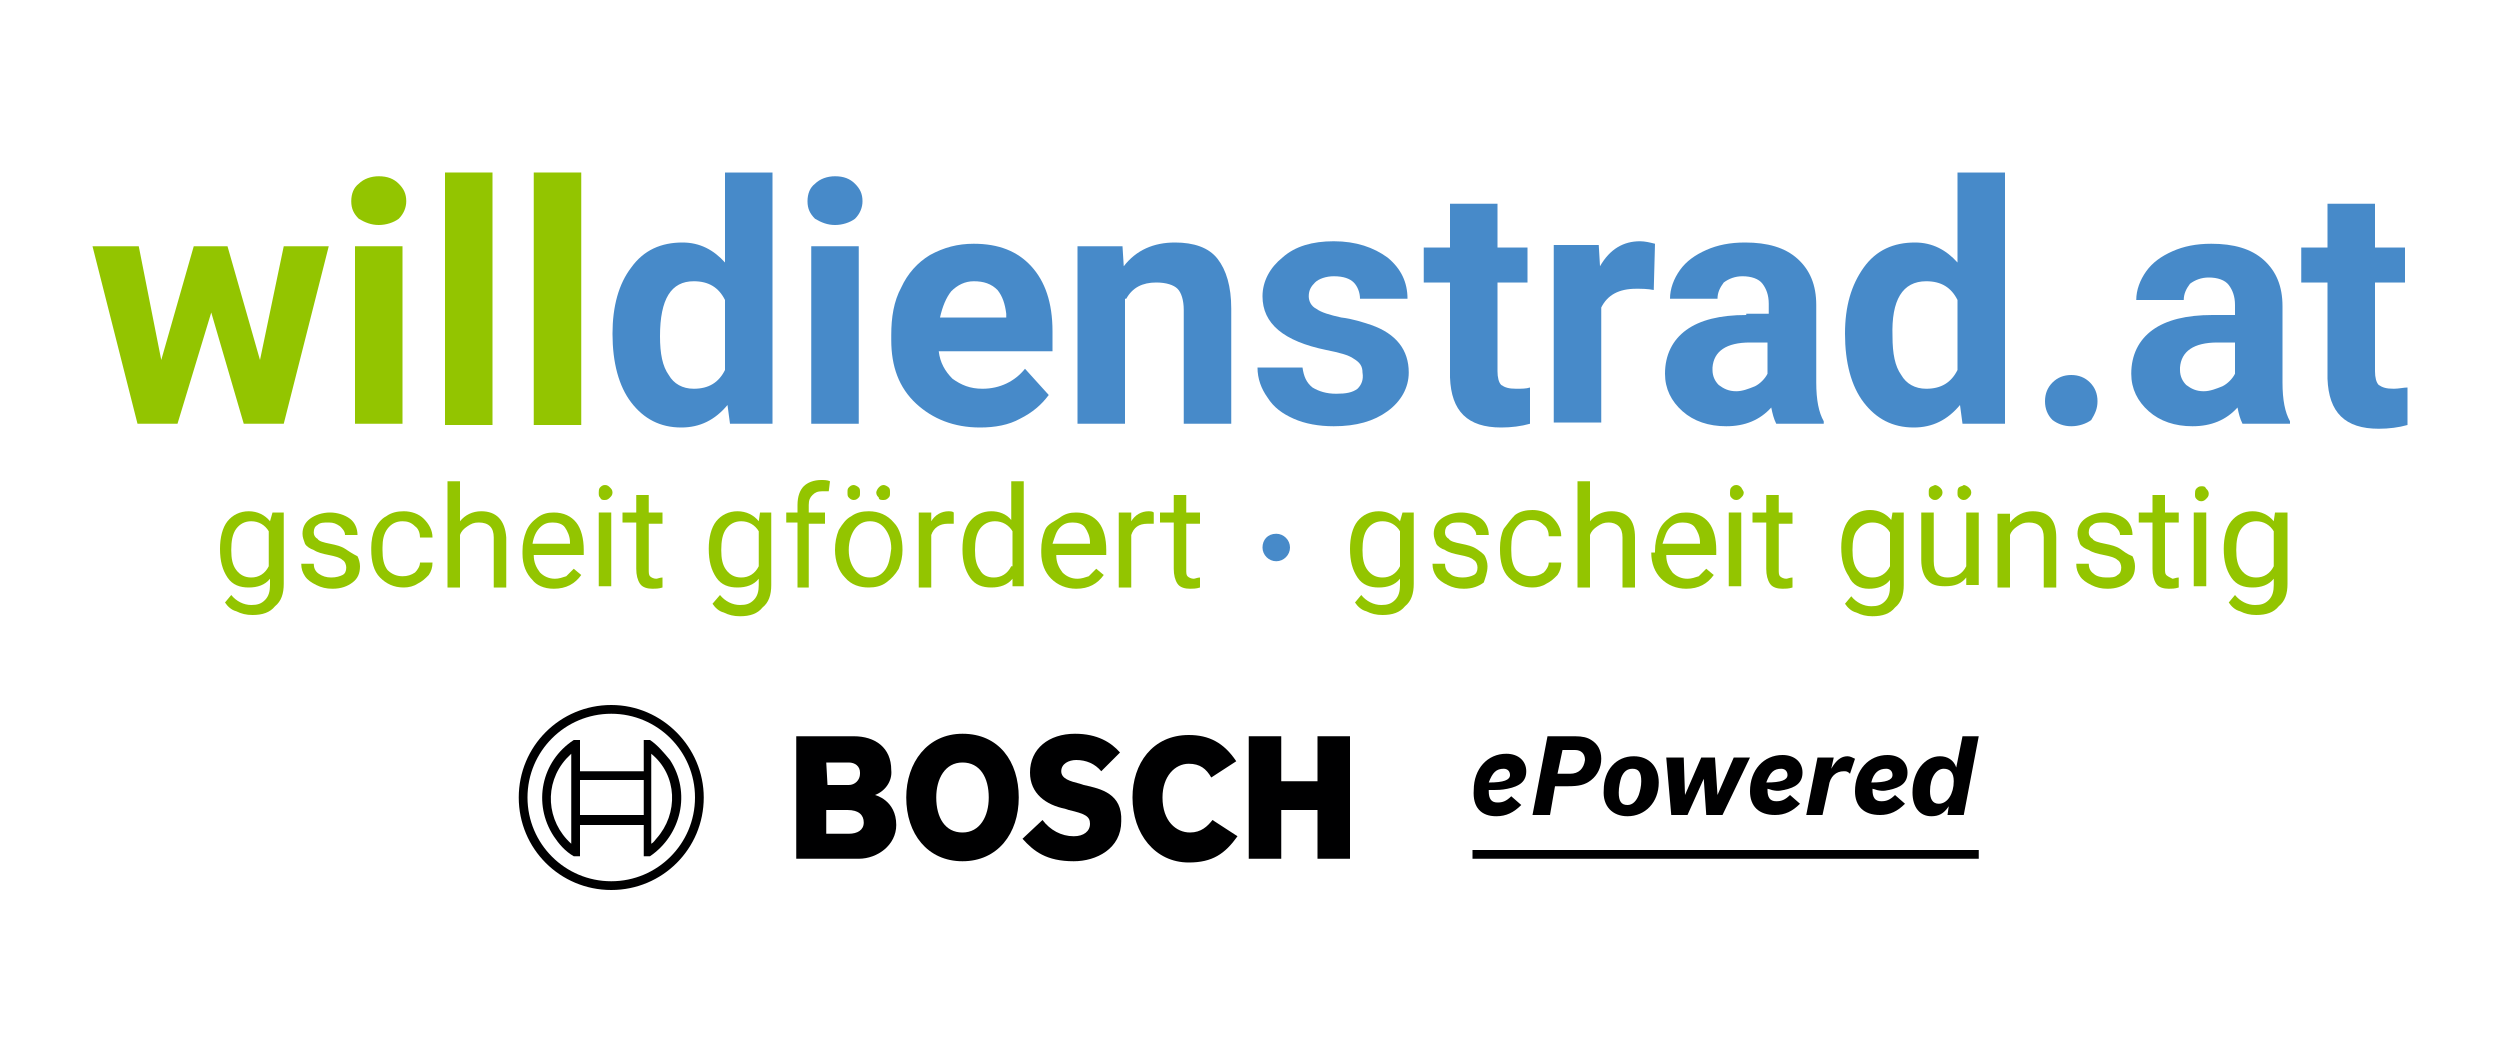 <?xml version="1.0" encoding="utf-8"?>
<!-- Generator: Adobe Illustrator 28.2.0, SVG Export Plug-In . SVG Version: 6.00 Build 0)  -->
<svg version="1.1" id="Ebene_1" xmlns="http://www.w3.org/2000/svg" xmlns:xlink="http://www.w3.org/1999/xlink" x="0px" y="0px"
	 width="200px" height="85px" viewBox="0 0 200 85" style="enable-background:new 0 0 200 85;" xml:space="preserve">
<g>
	<path style="fill:none;" d="M79.5,41.8c-0.5,0-0.9,0.2-1.2,0.6c-0.3,0.4-0.4,1-0.4,1.7c0,0.7,0.1,1.2,0.4,1.6
		c0.3,0.4,0.7,0.6,1.1,0.6c0.6,0,1.1-0.3,1.4-0.9v-2.7C80.6,42.1,80.2,41.8,79.5,41.8z"/>
	<path style="fill:none;" d="M69.5,41.8c-0.5,0-0.9,0.2-1.2,0.6c-0.3,0.4-0.5,1-0.5,1.7c0,0.6,0.2,1.2,0.5,1.6
		c0.3,0.4,0.7,0.6,1.2,0.6c0.5,0,0.9-0.2,1.2-0.6s0.4-1,0.4-1.7c0-0.6-0.2-1.2-0.5-1.6C70.5,42,70,41.8,69.5,41.8z"/>
	<path style="fill:none;" d="M52.2,67.4c0.1-0.1,0.3-0.2,0.4-0.4c1.8-2,1.6-5.1-0.4-6.8V67.4z"/>
	<path style="fill:none;" d="M77,61c-1.4,0-2.1,1.2-2.1,2.8c0,1.5,0.7,2.8,2.1,2.8v0c1.4,0,2.1-1.3,2.1-2.8C79.1,62.3,78.4,61,77,61
		z"/>
	<path style="fill:none;" d="M48.9,57.1c-3.7,0-6.7,3-6.7,6.7c0,3.7,3,6.7,6.7,6.7c3.7,0,6.7-3,6.7-6.7
		C55.6,60.1,52.6,57.1,48.9,57.1z M52,68.5h-0.5v-2.5h-5.1v2.5h-0.5c-0.6-0.4-1.2-0.9-1.6-1.6c-1.7-2.5-1-6,1.6-7.7h0.5v2.5h5.1
		v-2.5H52h0h0c0.6,0.4,1.2,0.9,1.6,1.6C55.2,63.3,54.5,66.8,52,68.5z"/>
	<path style="fill:none;" d="M110.6,41.8c-0.5,0-0.9,0.2-1.2,0.6c-0.3,0.4-0.4,1-0.4,1.7c0,0.7,0.1,1.2,0.4,1.6
		c0.3,0.4,0.7,0.6,1.2,0.6c0.6,0,1.1-0.3,1.4-0.9v-2.7C111.7,42.1,111.2,41.8,110.6,41.8z"/>
	<path style="fill:none;" d="M45.6,43.4c0-0.5-0.2-0.9-0.4-1.2c-0.2-0.3-0.6-0.4-1-0.4c-0.4,0-0.7,0.1-1,0.4
		c-0.3,0.3-0.4,0.7-0.5,1.2L45.6,43.4L45.6,43.4z"/>
	<path style="fill:none;" d="M20.1,41.8c-0.5,0-0.9,0.2-1.2,0.6c-0.3,0.4-0.4,1-0.4,1.7c0,0.7,0.1,1.2,0.4,1.6
		c0.3,0.4,0.7,0.6,1.2,0.6c0.6,0,1.1-0.3,1.4-0.9v-2.7C21.2,42.1,20.8,41.8,20.1,41.8z"/>
	<rect x="46.4" y="62.5" style="fill:none;" width="5.1" height="2.8"/>
	<path style="fill:none;" d="M45.7,67.5v-7.2c-0.1,0.1-0.3,0.3-0.4,0.4C43.5,62.6,43.7,65.7,45.7,67.5z"/>
	<path style="fill:none;" d="M59.3,41.8c-0.5,0-0.9,0.2-1.2,0.6c-0.3,0.4-0.4,1-0.4,1.7c0,0.7,0.1,1.2,0.4,1.6
		c0.3,0.4,0.7,0.6,1.2,0.6c0.6,0,1.1-0.3,1.4-0.9v-2.7C60.4,42.1,59.9,41.8,59.3,41.8z"/>
	<path style="fill:none;" d="M55.5,22.5c-1.8,0-2.7,1.5-2.7,4.4c0,1.3,0.2,2.4,0.7,3.1c0.5,0.7,1.2,1.1,2,1.1c1.2,0,2-0.5,2.5-1.5
		V24C57.5,23,56.7,22.5,55.5,22.5z"/>
	<path style="fill:none;" d="M67.9,62.8c0.5,0,0.9-0.4,0.9-0.9c0,0,0-0.1,0-0.1c0-0.5-0.4-0.9-0.9-0.8h-1.8l0,1.8L67.9,62.8
		C67.9,62.8,67.9,62.8,67.9,62.8z"/>
	<path style="fill:none;" d="M67.8,64.7h-1.7v1.9h1.8c0.7,0,1.2-0.3,1.2-1C69.1,65.1,68.7,64.7,67.8,64.7z"/>
	<path style="fill:none;" d="M120.8,61.9c0-0.3-0.2-0.5-0.5-0.5c-0.6,0-0.9,0.4-1.1,1.1C120.3,62.6,120.8,62.4,120.8,61.9z"/>
	<path style="fill:none;" d="M137,29.4l0,0.2c0,0.5,0.2,0.9,0.5,1.2c0.3,0.3,0.8,0.5,1.4,0.5c0.5,0,1.1-0.1,1.5-0.4
		c0.5-0.2,0.8-0.6,1-1v-2.4H140C138.1,27.5,137.1,28.1,137,29.4z"/>
	<path style="fill:none;" d="M149.7,46.2c0.6,0,1.1-0.3,1.4-0.9v-2.7c-0.3-0.6-0.8-0.8-1.4-0.8c-0.5,0-0.9,0.2-1.2,0.6
		s-0.4,1-0.4,1.7c0,0.7,0.1,1.2,0.4,1.6C148.9,46,149.2,46.2,149.7,46.2z"/>
	<path style="fill:none;" d="M125.9,60h-1l-0.4,1.9h1c0.8,0,1.2-0.4,1.2-1.1C126.7,60.3,126.4,60,125.9,60z"/>
	<path style="fill:none;" d="M143,61.9c0-0.3-0.2-0.5-0.5-0.5c-0.6,0-0.9,0.4-1.1,1.1C142.5,62.6,143,62.4,143,61.9z"/>
	<path style="fill:none;" d="M136.1,43.4c0-0.5-0.2-0.9-0.4-1.2c-0.2-0.3-0.6-0.4-1-0.4c-0.4,0-0.7,0.1-1,0.4
		c-0.3,0.3-0.4,0.7-0.5,1.2L136.1,43.4L136.1,43.4z"/>
	<path style="fill:none;" d="M180.5,41.8c-0.5,0-0.9,0.2-1.2,0.6c-0.3,0.4-0.4,1-0.4,1.7c0,0.7,0.1,1.2,0.4,1.6
		c0.3,0.4,0.7,0.6,1.2,0.6c0.6,0,1.1-0.3,1.4-0.9v-2.7C181.6,42.1,181.1,41.8,180.5,41.8z"/>
	<path style="fill:none;" d="M154,31.1c1.2,0,2-0.5,2.5-1.5V24c-0.5-1-1.3-1.5-2.5-1.5c-1.8,0-2.7,1.5-2.7,4.4
		c0,1.3,0.2,2.4,0.7,3.1C152.5,30.7,153.2,31.1,154,31.1z"/>
	<path style="fill:none;" d="M174.3,29.4l0,0.2c0,0.5,0.2,0.9,0.5,1.2c0.3,0.3,0.8,0.5,1.4,0.5c0.5,0,1.1-0.1,1.5-0.4
		c0.5-0.2,0.8-0.6,1-1v-2.4h-1.4C175.5,27.5,174.4,28.1,174.3,29.4z"/>
	<path style="fill:none;" d="M151.4,61.9c0-0.3-0.2-0.5-0.5-0.5c-0.6,0-0.9,0.4-1.1,1.1C150.9,62.6,151.4,62.4,151.4,61.9z"/>
	<path style="fill:none;" d="M130.2,64.3c0.4,0,0.7-0.3,0.9-0.8c0.1-0.3,0.2-0.7,0.2-1.1c0-0.7-0.2-1-0.7-1c-0.4,0-0.7,0.2-0.9,0.7
		c-0.1,0.3-0.2,0.8-0.2,1.1C129.5,64,129.7,64.3,130.2,64.3z"/>
	<path style="fill:none;" d="M155.5,61.5c-0.7,0-1.1,0.7-1.1,1.8c0,0.7,0.3,1,0.7,1c0.7,0,1.2-0.8,1.2-1.9
		C156.3,61.8,156,61.5,155.5,61.5z"/>
	<path style="fill:none;" d="M87.2,43.4c0-0.5-0.2-0.9-0.4-1.2c-0.2-0.3-0.6-0.4-1-0.4c-0.4,0-0.8,0.1-1,0.4
		c-0.3,0.3-0.4,0.7-0.5,1.2L87.2,43.4L87.2,43.4z"/>
	<path style="fill:none;" d="M80.5,25.2c0-0.8-0.2-1.5-0.7-1.9c-0.5-0.5-1.1-0.7-1.9-0.7c-0.8,0-1.3,0.3-1.8,0.8
		c-0.5,0.5-0.8,1.2-0.9,2.2h5.3V25.2z"/>
	<path style="fill:#93C500;" d="M21.6,41.7c-0.4-0.5-1-0.8-1.7-0.8c-0.7,0-1.3,0.3-1.7,0.8c-0.4,0.5-0.6,1.3-0.6,2.2
		c0,1,0.2,1.7,0.6,2.3c0.4,0.6,1,0.8,1.7,0.8c0.7,0,1.3-0.2,1.7-0.7v0.5c0,0.5-0.1,0.9-0.4,1.2c-0.3,0.3-0.6,0.4-1.1,0.4
		c-0.6,0-1.2-0.3-1.6-0.8l-0.5,0.6c0.2,0.3,0.5,0.6,0.9,0.7c0.4,0.2,0.8,0.3,1.3,0.3c0.8,0,1.4-0.2,1.8-0.7c0.5-0.4,0.7-1,0.7-1.8
		V41h-0.9L21.6,41.7z M21.5,45.3c-0.3,0.6-0.8,0.9-1.4,0.9c-0.5,0-0.9-0.2-1.2-0.6c-0.3-0.4-0.4-0.9-0.4-1.6c0-0.7,0.1-1.3,0.4-1.7
		c0.3-0.4,0.7-0.6,1.2-0.6c0.6,0,1.1,0.3,1.4,0.8V45.3z"/>
	<path style="fill:#93C500;" d="M27.6,43.9c-0.3-0.2-0.7-0.3-1.2-0.4c-0.5-0.1-0.9-0.2-1-0.4c-0.2-0.1-0.3-0.3-0.3-0.5
		c0-0.3,0.1-0.5,0.3-0.6c0.2-0.2,0.5-0.2,0.9-0.2c0.4,0,0.6,0.1,0.9,0.3c0.2,0.2,0.4,0.4,0.4,0.7h1c0-0.5-0.2-1-0.6-1.3
		c-0.4-0.3-1-0.5-1.6-0.5c-0.6,0-1.2,0.2-1.6,0.5c-0.4,0.3-0.6,0.7-0.6,1.2c0,0.3,0.1,0.5,0.2,0.8c0.1,0.2,0.4,0.4,0.7,0.5
		c0.3,0.2,0.7,0.3,1.2,0.4c0.5,0.1,0.9,0.2,1.1,0.4c0.2,0.1,0.3,0.4,0.3,0.6c0,0.3-0.1,0.5-0.3,0.6s-0.5,0.2-0.9,0.2
		c-0.4,0-0.7-0.1-1-0.3c-0.3-0.2-0.4-0.5-0.4-0.8h-1c0,0.4,0.1,0.7,0.3,1c0.2,0.3,0.5,0.5,0.9,0.7c0.4,0.2,0.8,0.3,1.3,0.3
		c0.7,0,1.2-0.2,1.6-0.5c0.4-0.3,0.6-0.7,0.6-1.3c0-0.3-0.1-0.6-0.2-0.8C28.2,44.3,27.9,44.1,27.6,43.9z"/>
	<path style="fill:#93C500;" d="M31,42.3c0.3-0.4,0.7-0.6,1.2-0.6c0.4,0,0.7,0.1,1,0.4c0.3,0.2,0.4,0.6,0.4,0.9h1
		c0-0.6-0.3-1.1-0.7-1.5c-0.4-0.4-1-0.6-1.6-0.6c-0.5,0-1,0.1-1.4,0.4c-0.4,0.2-0.7,0.6-0.9,1c-0.2,0.4-0.3,1-0.3,1.5v0.2
		c0,0.9,0.2,1.7,0.7,2.2c0.5,0.5,1.1,0.8,1.9,0.8c0.4,0,0.8-0.1,1.1-0.3c0.4-0.2,0.6-0.4,0.9-0.7c0.2-0.3,0.3-0.6,0.3-1h-1
		c0,0.3-0.2,0.6-0.4,0.8c-0.3,0.2-0.6,0.3-1,0.3c-0.5,0-0.9-0.2-1.2-0.5c-0.3-0.4-0.4-0.9-0.4-1.6v-0.2C30.6,43.2,30.7,42.7,31,42.3
		z"/>
	<path style="fill:#93C500;" d="M38.5,40.9c-0.7,0-1.3,0.3-1.7,0.8v-3.2h-1V47h1v-4.2c0.1-0.3,0.3-0.5,0.6-0.7
		c0.3-0.2,0.5-0.3,0.9-0.3c0.4,0,0.7,0.1,0.9,0.3c0.2,0.2,0.3,0.5,0.3,0.9V47h1V43C40.4,41.6,39.7,40.9,38.5,40.9z"/>
	<path style="fill:#93C500;" d="M44.3,47.1c1,0,1.7-0.4,2.2-1.1l-0.6-0.5c-0.2,0.2-0.4,0.4-0.6,0.6c-0.3,0.1-0.6,0.2-0.9,0.2
		c-0.5,0-0.9-0.2-1.2-0.5c-0.3-0.4-0.5-0.8-0.5-1.4h4v-0.4c0-0.9-0.2-1.7-0.6-2.2c-0.4-0.5-1-0.8-1.8-0.8c-0.5,0-0.9,0.1-1.3,0.4
		s-0.7,0.6-0.9,1.1c-0.2,0.5-0.3,1-0.3,1.6v0.2c0,0.9,0.3,1.6,0.8,2.1C42.9,46.8,43.5,47.1,44.3,47.1z M43.2,42.2
		c0.3-0.3,0.6-0.4,1-0.4c0.4,0,0.8,0.1,1,0.4c0.2,0.3,0.4,0.7,0.4,1.2v0.1h-3C42.7,42.9,42.9,42.5,43.2,42.2z"/>
	<path style="fill:#93C500;" d="M48.4,40c0.2,0,0.3-0.1,0.4-0.2c0.1-0.1,0.2-0.2,0.2-0.4c0-0.2-0.1-0.3-0.2-0.4
		c-0.1-0.1-0.2-0.2-0.4-0.2c-0.2,0-0.3,0.1-0.4,0.2c-0.1,0.1-0.1,0.3-0.1,0.4c0,0.2,0,0.3,0.1,0.4C48.1,40,48.2,40,48.4,40z"/>
	<rect x="47.9" y="41" style="fill:#93C500;" width="1" height="5.9"/>
	<path style="fill:#93C500;" d="M50.9,39.6V41h-1.1v0.8h1.1v3.7c0,0.5,0.1,0.9,0.3,1.2c0.2,0.3,0.6,0.4,1,0.4c0.2,0,0.5,0,0.8-0.1
		v-0.8c-0.2,0-0.4,0.1-0.5,0.1c-0.2,0-0.4-0.1-0.5-0.2c-0.1-0.1-0.1-0.3-0.1-0.5v-3.7H53V41h-1.1v-1.4H50.9z"/>
	<path style="fill:#93C500;" d="M60.7,41.7c-0.4-0.5-1-0.8-1.7-0.8c-0.7,0-1.3,0.3-1.7,0.8c-0.4,0.5-0.6,1.3-0.6,2.2
		c0,1,0.2,1.7,0.6,2.3c0.4,0.6,1,0.8,1.7,0.8c0.7,0,1.3-0.2,1.7-0.7v0.5c0,0.5-0.1,0.9-0.4,1.2c-0.3,0.3-0.6,0.4-1.1,0.4
		c-0.6,0-1.2-0.3-1.6-0.8L57,48.3c0.2,0.3,0.5,0.6,0.9,0.7c0.4,0.2,0.8,0.3,1.3,0.3c0.8,0,1.4-0.2,1.8-0.7c0.5-0.4,0.7-1,0.7-1.8V41
		h-0.9L60.7,41.7z M60.7,45.3c-0.3,0.6-0.8,0.9-1.4,0.9c-0.5,0-0.9-0.2-1.2-0.6c-0.3-0.4-0.4-0.9-0.4-1.6c0-0.7,0.1-1.3,0.4-1.7
		c0.3-0.4,0.7-0.6,1.2-0.6c0.6,0,1.1,0.3,1.4,0.8V45.3z"/>
	<path style="fill:#93C500;" d="M63.7,47h1v-5.1H66V41h-1.3v-0.6c0-0.4,0.1-0.6,0.3-0.8c0.2-0.2,0.4-0.3,0.8-0.3c0.2,0,0.4,0,0.5,0
		l0.1-0.8c-0.2-0.1-0.5-0.1-0.7-0.1c-0.6,0-1.1,0.2-1.4,0.5c-0.3,0.3-0.5,0.8-0.5,1.5V41h-0.9v0.8h0.9V47z"/>
	<path style="fill:#93C500;" d="M68.3,40c0.2,0,0.3-0.1,0.4-0.2c0.1-0.1,0.1-0.2,0.1-0.4c0-0.2,0-0.3-0.1-0.4
		c-0.1-0.1-0.3-0.2-0.4-0.2c-0.2,0-0.3,0.1-0.4,0.2c-0.1,0.1-0.1,0.2-0.1,0.4c0,0.2,0,0.3,0.1,0.4S68.1,40,68.3,40z"/>
	<path style="fill:#93C500;" d="M70.7,40c0.2,0,0.3-0.1,0.4-0.2s0.1-0.2,0.1-0.4c0-0.2,0-0.3-0.1-0.4c-0.1-0.1-0.3-0.2-0.4-0.2
		c-0.2,0-0.3,0.1-0.4,0.2c-0.1,0.1-0.2,0.3-0.2,0.4c0,0.2,0.1,0.3,0.2,0.4C70.3,40,70.5,40,70.7,40z"/>
	<path style="fill:#93C500;" d="M69.5,40.9c-0.5,0-1,0.1-1.4,0.4c-0.4,0.2-0.7,0.6-1,1.1c-0.2,0.5-0.3,1-0.3,1.6V44
		c0,0.9,0.3,1.7,0.8,2.2c0.5,0.6,1.2,0.8,1.9,0.8c0.5,0,1-0.1,1.4-0.4c0.4-0.3,0.7-0.6,1-1.1c0.2-0.5,0.3-1,0.3-1.5V44
		c0-0.9-0.2-1.7-0.7-2.2C71,41.2,70.3,40.9,69.5,40.9z M70.8,45.6c-0.3,0.4-0.7,0.6-1.2,0.6c-0.5,0-0.9-0.2-1.2-0.6
		c-0.3-0.4-0.5-0.9-0.5-1.6c0-0.7,0.2-1.3,0.5-1.7c0.3-0.4,0.7-0.6,1.2-0.6c0.5,0,0.9,0.2,1.2,0.6c0.3,0.4,0.5,0.9,0.5,1.6
		C71.2,44.7,71.1,45.2,70.8,45.6z"/>
	<path style="fill:#93C500;" d="M74.5,41.7l0-0.7h-1V47h1v-4.2c0.2-0.6,0.7-0.9,1.3-0.9c0.2,0,0.3,0,0.5,0V41
		c-0.1-0.1-0.3-0.1-0.4-0.1C75.3,40.9,74.8,41.2,74.5,41.7z"/>
	<path style="fill:#93C500;" d="M80.9,41.6c-0.4-0.5-1-0.7-1.6-0.7c-0.7,0-1.3,0.3-1.7,0.8c-0.4,0.5-0.6,1.3-0.6,2.2V44
		c0,0.9,0.2,1.6,0.6,2.2c0.4,0.6,1,0.8,1.7,0.8c0.7,0,1.3-0.2,1.7-0.7l0,0.6h0.9v-8.4h-1V41.6z M80.9,45.3c-0.3,0.6-0.8,0.9-1.4,0.9
		c-0.5,0-0.9-0.2-1.1-0.6c-0.3-0.4-0.4-0.9-0.4-1.6c0-0.7,0.1-1.3,0.4-1.7c0.3-0.4,0.7-0.6,1.2-0.6c0.6,0,1.1,0.3,1.4,0.8V45.3z"/>
	<path style="fill:#93C500;" d="M83.6,42.4c-0.2,0.5-0.3,1-0.3,1.6v0.2c0,0.9,0.3,1.6,0.8,2.1c0.5,0.5,1.2,0.8,2,0.8
		c1,0,1.7-0.4,2.2-1.1l-0.6-0.5c-0.2,0.2-0.4,0.4-0.6,0.6c-0.3,0.1-0.6,0.2-0.9,0.2c-0.5,0-0.9-0.2-1.2-0.5
		c-0.3-0.4-0.5-0.8-0.5-1.4h4v-0.4c0-0.9-0.2-1.7-0.6-2.2c-0.4-0.5-1-0.8-1.8-0.8c-0.5,0-0.9,0.1-1.3,0.4S83.8,41.9,83.6,42.4z
		 M84.8,42.2c0.3-0.3,0.6-0.4,1-0.4c0.4,0,0.8,0.1,1,0.4c0.2,0.3,0.4,0.7,0.4,1.2v0.1h-3C84.4,42.9,84.5,42.5,84.8,42.2z"/>
	<path style="fill:#93C500;" d="M91.8,41.9c0.2,0,0.3,0,0.5,0V41c-0.1-0.1-0.3-0.1-0.4-0.1c-0.6,0-1.1,0.3-1.4,0.8l0-0.7h-1V47h1
		v-4.2C90.7,42.2,91.1,41.9,91.8,41.9z"/>
	<path style="fill:#93C500;" d="M94.2,46.7c0.2,0.3,0.6,0.4,1,0.4c0.2,0,0.5,0,0.8-0.1v-0.8c-0.2,0-0.4,0.1-0.5,0.1
		c-0.2,0-0.4-0.1-0.5-0.2c-0.1-0.1-0.1-0.3-0.1-0.5v-3.7H96V41h-1.1v-1.4h-1V41h-1.1v0.8h1.1v3.7C93.9,46,94,46.4,94.2,46.7z"/>
	<path style="fill:#93C500;" d="M112,41.7c-0.4-0.5-1-0.8-1.7-0.8c-0.7,0-1.3,0.3-1.7,0.8c-0.4,0.5-0.6,1.3-0.6,2.2
		c0,1,0.2,1.7,0.6,2.3c0.4,0.6,1,0.8,1.7,0.8c0.7,0,1.3-0.2,1.7-0.7v0.5c0,0.5-0.1,0.9-0.4,1.2c-0.3,0.3-0.6,0.4-1.1,0.4
		c-0.6,0-1.2-0.3-1.6-0.8l-0.5,0.6c0.2,0.3,0.5,0.6,0.9,0.7c0.4,0.2,0.8,0.3,1.3,0.3c0.8,0,1.4-0.2,1.8-0.7c0.5-0.4,0.7-1,0.7-1.8
		V41h-0.9L112,41.7z M112,45.3c-0.3,0.6-0.8,0.9-1.4,0.9c-0.5,0-0.9-0.2-1.2-0.6c-0.3-0.4-0.4-0.9-0.4-1.6c0-0.7,0.1-1.3,0.4-1.7
		c0.3-0.4,0.7-0.6,1.2-0.6c0.6,0,1.1,0.3,1.4,0.8V45.3z"/>
	<path style="fill:#93C500;" d="M119,45.3c0-0.3-0.1-0.6-0.2-0.8c-0.1-0.2-0.4-0.4-0.7-0.6c-0.3-0.2-0.7-0.3-1.2-0.4
		c-0.5-0.1-0.9-0.2-1-0.4c-0.2-0.1-0.3-0.3-0.3-0.5c0-0.3,0.1-0.5,0.3-0.6c0.2-0.2,0.5-0.2,0.9-0.2c0.4,0,0.6,0.1,0.9,0.3
		c0.2,0.2,0.4,0.4,0.4,0.7h1c0-0.5-0.2-1-0.6-1.3c-0.4-0.3-1-0.5-1.6-0.5c-0.6,0-1.2,0.2-1.6,0.5c-0.4,0.3-0.6,0.7-0.6,1.2
		c0,0.3,0.1,0.5,0.2,0.8c0.1,0.2,0.4,0.4,0.7,0.5c0.3,0.2,0.7,0.3,1.2,0.4c0.5,0.1,0.9,0.2,1.1,0.4c0.2,0.1,0.3,0.4,0.3,0.6
		c0,0.3-0.1,0.5-0.3,0.6s-0.5,0.2-0.9,0.2c-0.4,0-0.8-0.1-1-0.3c-0.3-0.2-0.4-0.5-0.4-0.8h-1c0,0.4,0.1,0.7,0.3,1
		c0.2,0.3,0.5,0.5,0.9,0.7c0.4,0.2,0.8,0.3,1.3,0.3c0.7,0,1.2-0.2,1.6-0.5C118.8,46.3,119,45.8,119,45.3z"/>
	<path style="fill:#93C500;" d="M120.3,42.3c-0.2,0.4-0.3,1-0.3,1.5v0.2c0,0.9,0.2,1.7,0.7,2.2c0.5,0.5,1.1,0.8,1.9,0.8
		c0.4,0,0.8-0.1,1.1-0.3c0.4-0.2,0.6-0.4,0.9-0.7c0.2-0.3,0.3-0.6,0.3-1h-1c0,0.3-0.2,0.6-0.4,0.8c-0.3,0.2-0.6,0.3-1,0.3
		c-0.5,0-0.9-0.2-1.2-0.5c-0.3-0.4-0.4-0.9-0.4-1.6v-0.2c0-0.7,0.1-1.2,0.4-1.6c0.3-0.4,0.7-0.6,1.2-0.6c0.4,0,0.7,0.1,1,0.4
		c0.3,0.2,0.4,0.6,0.4,0.9h1c0-0.6-0.3-1.1-0.7-1.5c-0.4-0.4-1-0.6-1.6-0.6c-0.5,0-1,0.1-1.4,0.4C120.9,41.5,120.6,41.9,120.3,42.3z
		"/>
	<path style="fill:#93C500;" d="M129.5,42.1c0.2,0.2,0.3,0.5,0.3,0.9V47h1V43c0-1.4-0.6-2.1-1.9-2.1c-0.7,0-1.3,0.3-1.7,0.8v-3.2h-1
		V47h1v-4.2c0.1-0.3,0.3-0.5,0.6-0.7c0.3-0.2,0.5-0.3,0.9-0.3C129,41.8,129.3,41.9,129.5,42.1z"/>
	<path style="fill:#93C500;" d="M132.1,44.2c0,0.9,0.3,1.6,0.8,2.1c0.5,0.5,1.2,0.8,2,0.8c1,0,1.7-0.4,2.2-1.1l-0.6-0.5
		c-0.2,0.2-0.4,0.4-0.6,0.6c-0.3,0.1-0.6,0.2-0.9,0.2c-0.5,0-0.9-0.2-1.2-0.5c-0.3-0.4-0.5-0.8-0.5-1.4h4v-0.4
		c0-0.9-0.2-1.7-0.6-2.2c-0.4-0.5-1-0.8-1.8-0.8c-0.5,0-0.9,0.1-1.3,0.4c-0.4,0.3-0.7,0.6-0.9,1.1c-0.2,0.5-0.3,1-0.3,1.6V44.2z
		 M133.6,42.2c0.3-0.3,0.6-0.4,1-0.4c0.4,0,0.8,0.1,1,0.4c0.2,0.3,0.4,0.7,0.4,1.2v0.1h-3C133.2,42.9,133.3,42.5,133.6,42.2z"/>
	<rect x="138.3" y="41" style="fill:#93C500;" width="1" height="5.9"/>
	<path style="fill:#93C500;" d="M139.3,39c-0.1-0.1-0.2-0.2-0.4-0.2s-0.3,0.1-0.4,0.2c-0.1,0.1-0.1,0.3-0.1,0.4c0,0.2,0,0.3,0.1,0.4
		s0.2,0.2,0.4,0.2s0.3-0.1,0.4-0.2s0.2-0.2,0.2-0.4C139.5,39.3,139.4,39.2,139.3,39z"/>
	<path style="fill:#93C500;" d="M141.3,39.6V41h-1.1v0.8h1.1v3.7c0,0.5,0.1,0.9,0.3,1.2c0.2,0.3,0.6,0.4,1,0.4c0.2,0,0.5,0,0.8-0.1
		v-0.8c-0.2,0-0.4,0.1-0.5,0.1c-0.2,0-0.4-0.1-0.5-0.2c-0.1-0.1-0.1-0.3-0.1-0.5v-3.7h1.1V41h-1.1v-1.4H141.3z"/>
	<path style="fill:#93C500;" d="M149.5,47.1c0.7,0,1.3-0.2,1.7-0.7v0.5c0,0.5-0.1,0.9-0.4,1.2c-0.3,0.3-0.6,0.4-1.1,0.4
		c-0.6,0-1.2-0.3-1.6-0.8l-0.5,0.6c0.2,0.3,0.5,0.6,0.9,0.7c0.4,0.2,0.8,0.3,1.3,0.3c0.8,0,1.4-0.2,1.8-0.7c0.5-0.4,0.7-1,0.7-1.8
		V41h-0.9l-0.1,0.6c-0.4-0.5-1-0.8-1.7-0.8c-0.7,0-1.3,0.3-1.7,0.8c-0.4,0.5-0.6,1.3-0.6,2.2c0,1,0.2,1.7,0.6,2.3
		C148.2,46.8,148.8,47.1,149.5,47.1z M148.6,42.4c0.3-0.4,0.7-0.6,1.2-0.6c0.6,0,1.1,0.3,1.4,0.8v2.7c-0.3,0.6-0.8,0.9-1.4,0.9
		c-0.5,0-0.9-0.2-1.2-0.6c-0.3-0.4-0.4-0.9-0.4-1.6C148.2,43.3,148.3,42.7,148.6,42.4z"/>
	<path style="fill:#93C500;" d="M156.7,39c-0.1,0.1-0.1,0.3-0.1,0.4c0,0.2,0,0.3,0.1,0.4s0.2,0.2,0.4,0.2c0.2,0,0.3-0.1,0.4-0.2
		c0.1-0.1,0.2-0.2,0.2-0.4c0-0.2-0.1-0.3-0.2-0.4c-0.1-0.1-0.3-0.2-0.4-0.2C157,38.9,156.8,38.9,156.7,39z"/>
	<path style="fill:#93C500;" d="M157.3,45.3c-0.3,0.6-0.8,0.9-1.5,0.9c-0.7,0-1.1-0.4-1.1-1.3V41h-1v3.8c0,0.7,0.2,1.3,0.5,1.6
		c0.3,0.4,0.8,0.5,1.4,0.5c0.8,0,1.3-0.2,1.7-0.7l0,0.6h1V41h-1V45.3z"/>
	<path style="fill:#93C500;" d="M154.4,39c-0.1,0.1-0.1,0.2-0.1,0.4c0,0.2,0,0.3,0.1,0.4c0.1,0.1,0.2,0.2,0.4,0.2
		c0.2,0,0.3-0.1,0.4-0.2s0.2-0.2,0.2-0.4c0-0.2-0.1-0.3-0.2-0.4c-0.1-0.1-0.3-0.2-0.4-0.2C154.6,38.9,154.5,38.9,154.4,39z"/>
	<path style="fill:#93C500;" d="M162.6,40.9c-0.7,0-1.3,0.3-1.8,0.9l0-0.7h-1V47h1v-4.2c0.1-0.3,0.3-0.5,0.6-0.7
		c0.3-0.2,0.5-0.3,0.9-0.3c0.4,0,0.7,0.1,0.9,0.3c0.2,0.2,0.3,0.5,0.3,0.9V47h1V43C164.5,41.6,163.9,40.9,162.6,40.9z"/>
	<path style="fill:#93C500;" d="M169.6,43.9c-0.3-0.2-0.7-0.3-1.2-0.4c-0.5-0.1-0.9-0.2-1-0.4c-0.2-0.1-0.3-0.3-0.3-0.5
		c0-0.3,0.1-0.5,0.3-0.6c0.2-0.2,0.5-0.2,0.9-0.2c0.4,0,0.6,0.1,0.9,0.3c0.2,0.2,0.4,0.4,0.4,0.7h1c0-0.5-0.2-1-0.6-1.3
		c-0.4-0.3-1-0.5-1.6-0.5c-0.6,0-1.2,0.2-1.6,0.5c-0.4,0.3-0.6,0.7-0.6,1.2c0,0.3,0.1,0.5,0.2,0.8c0.1,0.2,0.4,0.4,0.7,0.5
		c0.3,0.2,0.7,0.3,1.2,0.4c0.5,0.1,0.9,0.2,1.1,0.4c0.2,0.1,0.3,0.4,0.3,0.6c0,0.3-0.1,0.5-0.3,0.6c-0.2,0.2-0.5,0.2-0.9,0.2
		c-0.4,0-0.8-0.1-1-0.3c-0.3-0.2-0.4-0.5-0.4-0.8h-1c0,0.4,0.1,0.7,0.3,1c0.2,0.3,0.5,0.5,0.9,0.7c0.4,0.2,0.8,0.3,1.3,0.3
		c0.7,0,1.2-0.2,1.6-0.5c0.4-0.3,0.6-0.7,0.6-1.3c0-0.3-0.1-0.6-0.2-0.8C170.1,44.3,169.9,44.1,169.6,43.9z"/>
	<path style="fill:#93C500;" d="M173.3,46c-0.1-0.1-0.1-0.3-0.1-0.5v-3.7h1.1V41h-1.1v-1.4h-1V41h-1.1v0.8h1.1v3.7
		c0,0.5,0.1,0.9,0.3,1.2c0.2,0.3,0.6,0.4,1,0.4c0.2,0,0.5,0,0.8-0.1v-0.8c-0.2,0-0.4,0.1-0.5,0.1C173.6,46.2,173.4,46.1,173.3,46z"
		/>
	<rect x="175.5" y="41" style="fill:#93C500;" width="1" height="5.9"/>
	<path style="fill:#93C500;" d="M176.1,38.9c-0.2,0-0.3,0.1-0.4,0.2c-0.1,0.1-0.1,0.3-0.1,0.4c0,0.2,0,0.3,0.1,0.4
		c0.1,0.1,0.2,0.2,0.4,0.2c0.2,0,0.3-0.1,0.4-0.2s0.2-0.2,0.2-0.4c0-0.2-0.1-0.3-0.2-0.4C176.4,38.9,176.3,38.9,176.1,38.9z"/>
	<path style="fill:#93C500;" d="M181.9,41.7c-0.4-0.5-1-0.8-1.7-0.8c-0.7,0-1.3,0.3-1.7,0.8c-0.4,0.5-0.6,1.3-0.6,2.2
		c0,1,0.2,1.7,0.6,2.3c0.4,0.6,1,0.8,1.7,0.8c0.7,0,1.3-0.2,1.7-0.7v0.5c0,0.5-0.1,0.9-0.4,1.2c-0.3,0.3-0.6,0.4-1.1,0.4
		c-0.6,0-1.2-0.3-1.6-0.8l-0.5,0.6c0.2,0.3,0.5,0.6,0.9,0.7c0.4,0.2,0.8,0.3,1.3,0.3c0.8,0,1.4-0.2,1.8-0.7c0.5-0.4,0.7-1,0.7-1.8
		V41H182L181.9,41.7z M181.9,45.3c-0.3,0.6-0.8,0.9-1.4,0.9c-0.5,0-0.9-0.2-1.2-0.6c-0.3-0.4-0.4-0.9-0.4-1.6c0-0.7,0.1-1.3,0.4-1.7
		c0.3-0.4,0.7-0.6,1.2-0.6c0.6,0,1.1,0.3,1.4,0.8V45.3z"/>
	<path style="fill:#478AC9;" d="M101,43.8c0,0.6,0.5,1.1,1.1,1.1c0.6,0,1.1-0.5,1.1-1.1c0-0.6-0.5-1.1-1.1-1.1
		C101.4,42.7,101,43.2,101,43.8z"/>
	<polygon style="fill:#93C500;" points="22.7,19.7 20.8,28.8 18.2,19.7 15.5,19.7 12.9,28.8 11.1,19.7 7.4,19.7 11,33.9 14.2,33.9 
		16.9,25 19.5,33.9 22.7,33.9 26.3,19.7 	"/>
	<path style="fill:#93C500;" d="M30.3,18c0.6,0,1.2-0.2,1.6-0.5c0.4-0.4,0.6-0.9,0.6-1.4c0-0.6-0.2-1-0.6-1.4
		c-0.4-0.4-0.9-0.6-1.6-0.6c-0.6,0-1.2,0.2-1.6,0.6c-0.4,0.3-0.6,0.8-0.6,1.4c0,0.6,0.2,1,0.6,1.4C29.2,17.8,29.7,18,30.3,18z"/>
	<rect x="28.4" y="19.7" style="fill:#93C500;" width="3.8" height="14.2"/>
	<rect x="35.6" y="13.8" style="fill:#93C500;" width="3.8" height="20.2"/>
	<rect x="42.7" y="13.8" style="fill:#93C500;" width="3.8" height="20.2"/>
	<path style="fill:#478AC9;" d="M58,21c-0.9-1-2-1.6-3.4-1.6c-1.7,0-3.1,0.6-4.1,2c-1,1.3-1.5,3.1-1.5,5.3c0,2.3,0.5,4.2,1.5,5.5
		c1,1.3,2.3,2,4,2c1.5,0,2.7-0.6,3.7-1.8l0.2,1.5h3.4V13.8H58V21z M58,29.6c-0.5,1-1.3,1.5-2.5,1.5c-0.9,0-1.6-0.4-2-1.1
		c-0.5-0.7-0.7-1.7-0.7-3.1c0-3,0.9-4.4,2.7-4.4c1.2,0,2,0.5,2.5,1.5V29.6z"/>
	<rect x="64.9" y="19.7" style="fill:#478AC9;" width="3.8" height="14.2"/>
	<path style="fill:#478AC9;" d="M66.8,18c0.6,0,1.2-0.2,1.6-0.5c0.4-0.4,0.6-0.9,0.6-1.4c0-0.6-0.2-1-0.6-1.4
		c-0.4-0.4-0.9-0.6-1.6-0.6c-0.6,0-1.2,0.2-1.6,0.6c-0.4,0.3-0.6,0.8-0.6,1.4c0,0.6,0.2,1,0.6,1.4C65.7,17.8,66.2,18,66.8,18z"/>
	<path style="fill:#478AC9;" d="M78.4,34.2c1.2,0,2.3-0.2,3.2-0.7c1-0.5,1.7-1.1,2.3-1.9l-1.9-2.1c-0.8,1-2,1.6-3.4,1.6
		c-1,0-1.7-0.3-2.4-0.8c-0.6-0.6-1-1.3-1.1-2.2h9.1v-1.6c0-2.3-0.6-4-1.7-5.2c-1.1-1.2-2.6-1.8-4.6-1.8c-1.3,0-2.4,0.3-3.5,0.9
		c-1,0.6-1.8,1.5-2.3,2.6c-0.6,1.1-0.8,2.4-0.8,3.8v0.4c0,2.1,0.6,3.8,2,5.1C74.6,33.5,76.3,34.2,78.4,34.2z M76.1,23.3
		c0.5-0.5,1.1-0.8,1.8-0.8c0.8,0,1.4,0.2,1.9,0.7c0.4,0.5,0.6,1.1,0.7,1.9v0.3h-5.3C75.4,24.5,75.7,23.8,76.1,23.3z"/>
	<path style="fill:#478AC9;" d="M90.1,23.9c0.5-0.9,1.3-1.3,2.4-1.3c0.8,0,1.4,0.2,1.7,0.5c0.3,0.3,0.5,0.9,0.5,1.7v9.1h3.8v-9.2
		c0-1.8-0.4-3.1-1.1-4c-0.7-0.9-1.9-1.3-3.4-1.3c-1.7,0-3.1,0.6-4.1,1.9l-0.1-1.6h-3.6v14.2h3.8V23.9z"/>
	<path style="fill:#478AC9;" d="M108.6,31.1c-0.4,0.3-0.9,0.4-1.7,0.4c-0.8,0-1.4-0.2-1.9-0.5c-0.5-0.4-0.7-0.9-0.8-1.6h-3.6
		c0,0.9,0.3,1.7,0.8,2.4c0.5,0.8,1.2,1.3,2.1,1.7c0.9,0.4,2,0.6,3.2,0.6c1.8,0,3.2-0.4,4.3-1.2c1.1-0.8,1.7-1.9,1.7-3.1
		c0-1.8-1-3.1-3-3.8c-0.6-0.2-1.5-0.5-2.4-0.6c-0.9-0.2-1.6-0.4-2-0.7c-0.4-0.2-0.6-0.6-0.6-1c0-0.5,0.2-0.8,0.5-1.1
		c0.3-0.3,0.9-0.5,1.5-0.5c0.8,0,1.3,0.2,1.6,0.5c0.3,0.3,0.5,0.8,0.5,1.3h3.8c0-1.3-0.5-2.4-1.6-3.3c-1.1-0.8-2.5-1.3-4.3-1.3
		c-1.7,0-3.1,0.4-4.1,1.3c-1,0.8-1.6,1.9-1.6,3.1c0,2.2,1.7,3.6,5.1,4.3c1,0.2,1.8,0.4,2.2,0.7c0.5,0.3,0.7,0.6,0.7,1.1
		C109.1,30.4,108.9,30.8,108.6,31.1z"/>
	<path style="fill:#478AC9;" d="M116,30.2c0.1,2.7,1.4,4,4.1,4c0.8,0,1.6-0.1,2.3-0.3V31c-0.3,0.1-0.7,0.1-1.1,0.1
		c-0.6,0-0.9-0.1-1.2-0.3c-0.2-0.2-0.3-0.6-0.3-1.1v-7.1h2.4v-2.8h-2.4v-3.5H116v3.5h-2.1v2.8h2.1V30.2z"/>
	<path style="fill:#478AC9;" d="M128.1,24.6c0.5-1,1.4-1.5,2.8-1.5c0.4,0,0.9,0,1.4,0.1l0.1-3.7c-0.4-0.1-0.8-0.2-1.2-0.2
		c-1.3,0-2.4,0.6-3.2,2l-0.1-1.7h-3.6v14.2h3.8V24.6z"/>
	<path style="fill:#478AC9;" d="M139.7,25.2c-2.1,0-3.7,0.4-4.8,1.2c-1.1,0.8-1.7,2-1.7,3.5c0,1.2,0.5,2.2,1.4,3
		c0.9,0.8,2.1,1.2,3.5,1.2c1.5,0,2.7-0.5,3.6-1.5c0.1,0.5,0.2,0.9,0.4,1.3h3.8v-0.2c-0.4-0.7-0.6-1.7-0.6-3.1v-6.2
		c0-1.6-0.5-2.8-1.5-3.7c-1-0.9-2.4-1.3-4.2-1.3c-1.2,0-2.2,0.2-3.1,0.6c-0.9,0.4-1.6,0.9-2.1,1.6c-0.5,0.7-0.8,1.5-0.8,2.3h3.8
		c0-0.5,0.2-0.9,0.5-1.3c0.4-0.3,0.9-0.5,1.5-0.5c0.7,0,1.3,0.2,1.6,0.6c0.3,0.4,0.5,0.9,0.5,1.6v0.8H139.7z M141.4,29.9
		c-0.2,0.4-0.6,0.8-1,1c-0.5,0.2-1,0.4-1.5,0.4c-0.6,0-1-0.2-1.4-0.5c-0.3-0.3-0.5-0.7-0.5-1.2l0-0.2c0.1-1.3,1.1-2,3-2h1.4V29.9z"
		/>
	<path style="fill:#478AC9;" d="M153.1,34.2c1.5,0,2.7-0.6,3.7-1.8l0.2,1.5h3.4V13.8h-3.8V21c-0.9-1-2-1.6-3.4-1.6
		c-1.7,0-3.1,0.6-4.1,2s-1.5,3.1-1.5,5.3c0,2.3,0.5,4.2,1.5,5.5C150.1,33.5,151.4,34.2,153.1,34.2z M154.1,22.5c1.2,0,2,0.5,2.5,1.5
		v5.6c-0.5,1-1.3,1.5-2.5,1.5c-0.9,0-1.6-0.4-2-1.1c-0.5-0.7-0.7-1.7-0.7-3.1C151.3,24,152.2,22.5,154.1,22.5z"/>
	<path style="fill:#478AC9;" d="M167.8,32.1c0-0.6-0.2-1.1-0.6-1.5c-0.4-0.4-0.9-0.6-1.5-0.6c-0.6,0-1.1,0.2-1.5,0.6
		c-0.4,0.4-0.6,0.9-0.6,1.5c0,0.6,0.2,1.1,0.6,1.5c0.4,0.3,0.9,0.5,1.5,0.5c0.6,0,1.2-0.2,1.6-0.5C167.6,33.1,167.8,32.7,167.8,32.1
		z"/>
	<path style="fill:#478AC9;" d="M182.6,24.5c0-1.6-0.5-2.8-1.5-3.7c-1-0.9-2.4-1.3-4.2-1.3c-1.2,0-2.2,0.2-3.1,0.6
		c-0.9,0.4-1.6,0.9-2.1,1.6c-0.5,0.7-0.8,1.5-0.8,2.3h3.8c0-0.5,0.2-0.9,0.5-1.3c0.4-0.3,0.9-0.5,1.5-0.5c0.7,0,1.3,0.2,1.6,0.6
		c0.3,0.4,0.5,0.9,0.5,1.6v0.8H177c-2.1,0-3.7,0.4-4.8,1.2c-1.1,0.8-1.7,2-1.7,3.5c0,1.2,0.5,2.2,1.4,3c0.9,0.8,2.1,1.2,3.5,1.2
		c1.5,0,2.7-0.5,3.6-1.5c0.1,0.5,0.2,0.9,0.4,1.3h3.8v-0.2c-0.4-0.7-0.6-1.7-0.6-3.1V24.5z M178.8,29.9c-0.2,0.4-0.6,0.8-1,1
		c-0.5,0.2-1,0.4-1.5,0.4c-0.6,0-1-0.2-1.4-0.5c-0.3-0.3-0.5-0.7-0.5-1.2l0-0.2c0.1-1.3,1.1-2,3-2h1.4V29.9z"/>
	<path style="fill:#478AC9;" d="M191.5,31.1c-0.6,0-0.9-0.1-1.2-0.3c-0.2-0.2-0.3-0.6-0.3-1.1v-7.1h2.4v-2.8H190v-3.5h-3.8v3.5h-2.1
		v2.8h2.1v7.7c0.1,2.7,1.4,4,4.1,4c0.8,0,1.6-0.1,2.3-0.3V31C192.3,31,191.9,31.1,191.5,31.1z"/>
	<path style="fill:#000001;" d="M70,63.6c0.8-0.3,1.4-1.1,1.3-2c0-1.8-1.3-2.7-3-2.7h-4.6v9.8h5c1.5,0,3-1.1,3-2.7
		C71.7,64,70,63.6,70,63.6z M66.1,61h1.8c0.5,0,0.9,0.3,0.9,0.8c0,0,0,0.1,0,0.1c0,0.5-0.4,0.9-0.9,0.9c0,0,0,0,0,0h-1.7L66.1,61z
		 M67.9,66.7h-1.8v-1.9h1.7c0.9,0,1.3,0.4,1.3,1C69.1,66.4,68.6,66.7,67.9,66.7z"/>
	<path style="fill:#000001;" d="M77,58.7c-2.8,0-4.5,2.3-4.5,5.1c0,2.9,1.7,5.1,4.5,5.1s4.5-2.2,4.5-5.1
		C81.5,60.9,79.9,58.7,77,58.7z M77,66.6L77,66.6c-1.4,0-2.1-1.2-2.1-2.8c0-1.5,0.7-2.8,2.1-2.8c1.4,0,2.1,1.2,2.1,2.8
		C79.1,65.3,78.4,66.6,77,66.6z"/>
	<path style="fill:#000001;" d="M86.7,62.8l-0.3-0.1c-0.8-0.2-1.5-0.4-1.5-1c0-0.6,0.6-0.9,1.2-0.9c0.8,0,1.5,0.3,2,0.9l1.5-1.5
		c-0.7-0.8-1.8-1.5-3.6-1.5c-2.1,0-3.6,1.2-3.6,3.1c0,1.7,1.3,2.6,2.8,2.9l0.3,0.1c1.3,0.3,1.7,0.5,1.7,1.1c0,0.6-0.5,1-1.3,1
		c-1,0-1.9-0.5-2.5-1.3l-1.6,1.5c0.9,1,1.9,1.8,4.1,1.8c1.8,0,3.8-1,3.8-3.2C89.8,63.5,88.1,63.1,86.7,62.8z"/>
	<path style="fill:#000001;" d="M95.2,66.6c-1.1,0-2.2-0.9-2.2-2.8c0-1.7,1-2.7,2.1-2.7c0.9,0,1.4,0.4,1.8,1.1l2-1.3
		c-1-1.5-2.2-2.1-3.8-2.1c-2.9,0-4.5,2.3-4.5,5c0,2.9,1.8,5.2,4.5,5.2c1.9,0,2.9-0.7,3.9-2.1l-2-1.3C96.6,66.1,96.1,66.6,95.2,66.6z
		"/>
	<polygon style="fill:#000001;" points="105.4,62.5 102.5,62.5 102.5,58.9 99.9,58.9 99.9,68.7 102.5,68.7 102.5,64.8 105.4,64.8 
		105.4,68.7 108,68.7 108,58.9 105.4,58.9 	"/>
	<path style="fill:#000001;" d="M48.9,56.4c-4.1,0-7.4,3.3-7.4,7.4c0,4.1,3.3,7.4,7.4,7.4c4.1,0,7.4-3.3,7.4-7.4
		C56.3,59.8,53,56.4,48.9,56.4z M48.9,70.5c-3.7,0-6.7-3-6.7-6.7c0-3.7,3-6.7,6.7-6.7c3.7,0,6.7,3,6.7,6.7
		C55.6,67.5,52.6,70.5,48.9,70.5z"/>
	<path style="fill:#000001;" d="M52,59.2h-0.5v2.5h-5.1v-2.5h-0.5c-2.6,1.7-3.3,5.1-1.6,7.7c0.4,0.6,0.9,1.2,1.6,1.6h0.5v-2.5h5.1
		v2.5H52c2.5-1.7,3.3-5.1,1.6-7.7C53.1,60.2,52.6,59.6,52,59.2z M45.7,67.5c-2-1.8-2.2-4.8-0.4-6.8c0.1-0.1,0.3-0.3,0.4-0.4V67.5z
		 M51.5,65.2h-5.1v-2.8h5.1V65.2z M52.5,67.1c-0.1,0.1-0.2,0.3-0.4,0.4v-7.2C54.2,62,54.3,65.1,52.5,67.1z"/>
	<path style="fill:#000001;" d="M119.7,65.3c0.8,0,1.4-0.3,2-0.9l-0.8-0.7c-0.4,0.4-0.7,0.5-1.1,0.5c-0.5,0-0.7-0.3-0.7-0.9v-0.1
		c0.8,0,1,0,1.5-0.1c1-0.2,1.5-0.6,1.5-1.4c0-0.8-0.6-1.4-1.6-1.4c-1.5,0-2.6,1.2-2.6,2.9C117.8,64.6,118.5,65.3,119.7,65.3z
		 M120.3,61.5c0.3,0,0.5,0.2,0.5,0.5c0,0.4-0.5,0.6-1.7,0.6C119.4,61.8,119.7,61.5,120.3,61.5z"/>
	<path style="fill:#000001;" d="M127.3,59.2c-0.3-0.2-0.7-0.3-1.3-0.3h-2.2l-1.2,6.3h1.4l0.4-2.3h1c0.9,0,1.4-0.1,1.9-0.5
		c0.5-0.4,0.8-1,0.8-1.7C128.1,60,127.8,59.5,127.3,59.2z M125.6,61.9h-1l0.4-1.9h1c0.5,0,0.8,0.3,0.8,0.8
		C126.7,61.5,126.3,61.9,125.6,61.9z"/>
	<path style="fill:#000001;" d="M130.2,65.3c1.4,0,2.5-1.1,2.5-2.7c0-1.3-0.8-2.1-2-2.1c-1.4,0-2.4,1.1-2.4,2.7
		C128.2,64.5,129,65.3,130.2,65.3z M129.7,62.2c0.2-0.5,0.5-0.7,0.9-0.7c0.5,0,0.7,0.3,0.7,1c0,0.4-0.1,0.8-0.2,1.1
		c-0.2,0.5-0.5,0.8-0.9,0.8c-0.5,0-0.7-0.3-0.7-1C129.5,63,129.6,62.5,129.7,62.2z"/>
	<polygon style="fill:#000001;" points="137.2,60.6 136.1,60.6 134.8,63.6 134.7,60.6 133.3,60.6 133.7,65.2 135,65.2 136.3,62.3 
		136.5,65.2 137.8,65.2 140,60.6 138.7,60.6 137.4,63.6 	"/>
	<path style="fill:#000001;" d="M142.7,63.2c1-0.2,1.5-0.6,1.5-1.4c0-0.8-0.6-1.4-1.6-1.4c-1.5,0-2.6,1.2-2.6,2.9
		c0,1.2,0.7,1.9,2,1.9c0.8,0,1.4-0.3,2-0.9l-0.8-0.7c-0.4,0.4-0.7,0.5-1.1,0.5c-0.5,0-0.7-0.3-0.7-0.9v-0.1
		C142,63.3,142.3,63.3,142.7,63.2z M142.5,61.5c0.3,0,0.5,0.2,0.5,0.5c0,0.4-0.5,0.6-1.7,0.6C141.6,61.8,141.9,61.5,142.5,61.5z"/>
	<path style="fill:#000001;" d="M145.4,60.6l-0.9,4.6h1.3l0.5-2.3c0.1-0.8,0.6-1.2,1.2-1.2c0.2,0,0.3,0,0.5,0.2l0.4-1.2
		c-0.2-0.1-0.4-0.2-0.6-0.2c-0.5,0-0.9,0.3-1.3,1l0.2-0.9H145.4z"/>
	<path style="fill:#000001;" d="M151.1,63.2c1-0.2,1.5-0.6,1.5-1.4c0-0.8-0.6-1.4-1.6-1.4c-1.5,0-2.6,1.2-2.6,2.9
		c0,1.2,0.7,1.9,2,1.9c0.8,0,1.4-0.3,2-0.9l-0.8-0.7c-0.4,0.4-0.7,0.5-1.1,0.5c-0.5,0-0.7-0.3-0.7-0.9v-0.1
		C150.4,63.3,150.7,63.3,151.1,63.2z M150.9,61.5c0.3,0,0.5,0.2,0.5,0.5c0,0.4-0.5,0.6-1.7,0.6C149.9,61.8,150.3,61.5,150.9,61.5z"
		/>
	<rect x="117.8" y="68" style="fill:#000001;" width="40.5" height="0.7"/>
	<path style="fill:#000001;" d="M156.5,61.4c-0.2-0.6-0.7-0.9-1.3-0.9c-1.2,0-2.2,1.2-2.2,2.9c0,1.2,0.6,1.9,1.5,1.9
		c0.6,0,1-0.2,1.4-0.8l-0.1,0.7h1.3l1.2-6.3H157L156.5,61.4z M155.1,64.3c-0.5,0-0.7-0.4-0.7-1c0-1.1,0.5-1.8,1.1-1.8
		c0.5,0,0.8,0.3,0.8,1C156.3,63.5,155.8,64.3,155.1,64.3z"/>
</g>
</svg>
